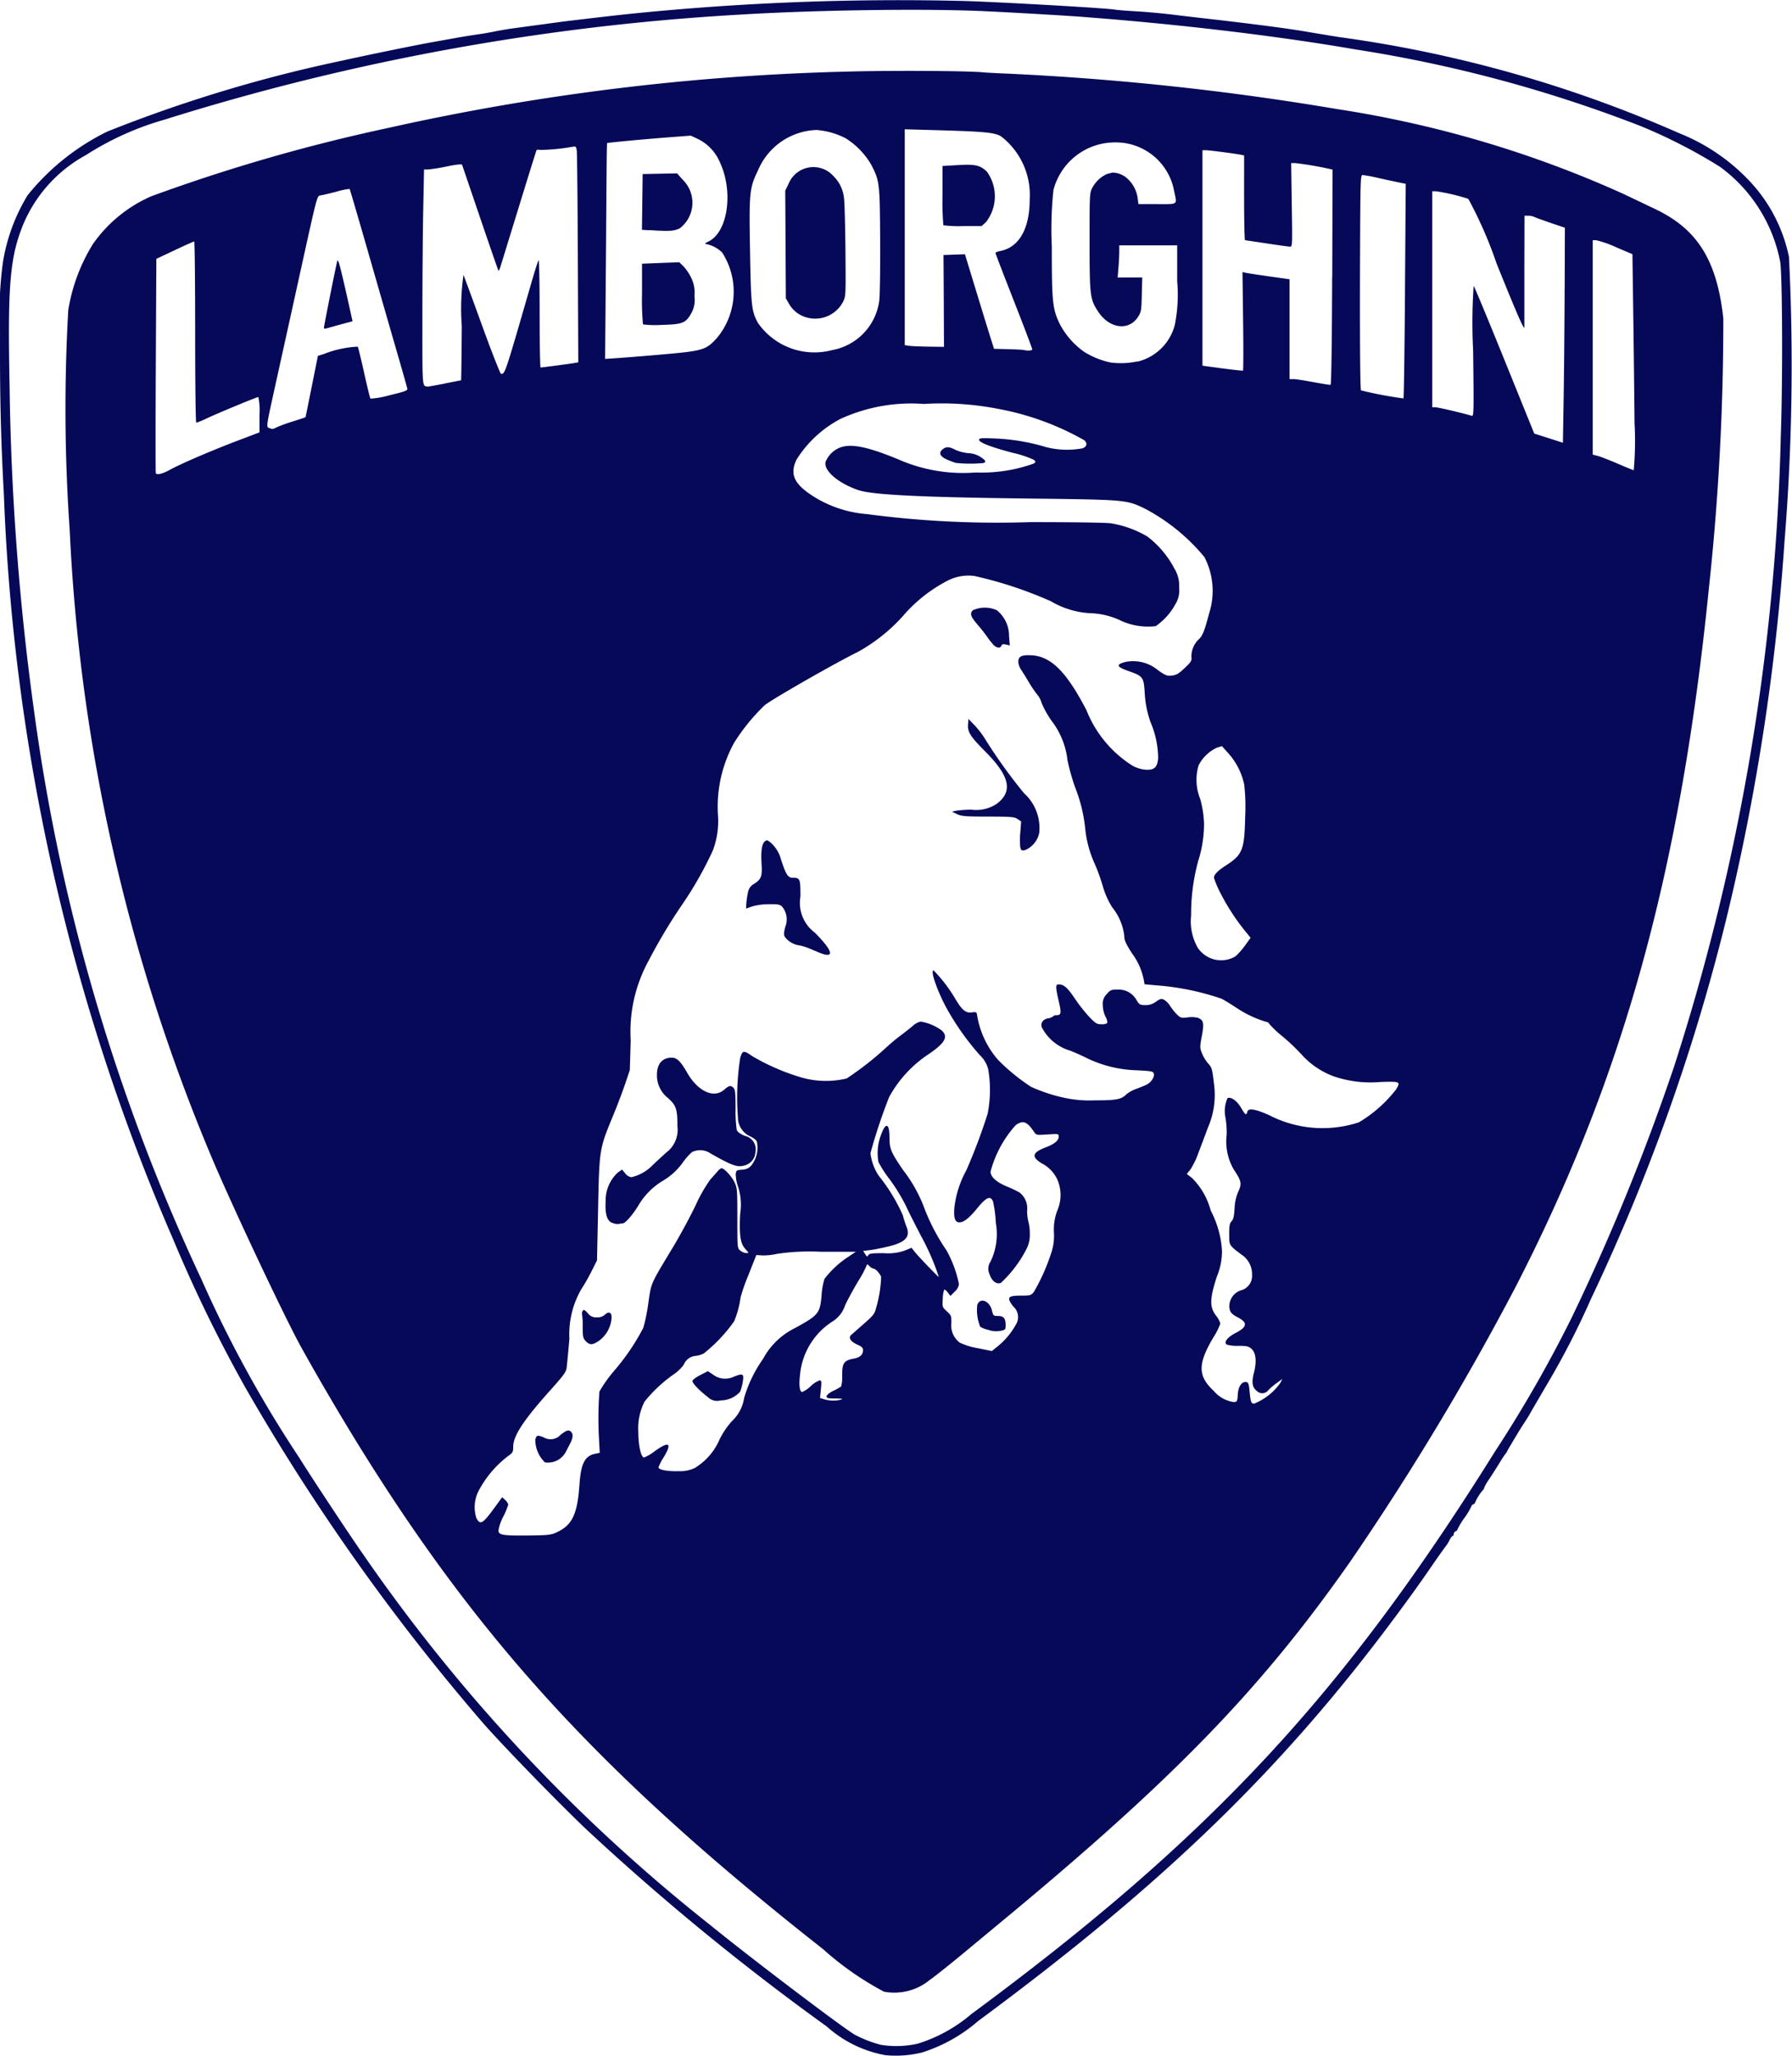 <svg xmlns="http://www.w3.org/2000/svg" width="66.867" height="76.676" viewBox="0 0 66.867 76.676"><path id="Tracciato_60" data-name="Tracciato 60" d="M33.048,76.944a4.478,4.478,0,0,1-2.2-1.073,92.413,92.413,0,0,1-8.915-7.3c-.986-.926-3.153-3.153-3.914-4.022A80.54,80.54,0,0,1,9.165,52.06a53.408,53.408,0,0,1-2.707-5.553A77.009,77.009,0,0,1,.142,18.7C.029,16.639-.009,15.054,0,12.724A14.092,14.092,0,0,1,.11,10.058a6.91,6.91,0,0,1,.92-2.488A8.772,8.772,0,0,1,4.007,5.194a53.011,53.011,0,0,1,8.738-2.639c.925-.206,2.749-.58,3.368-.69l.848-.152q.423-.077.848-.138c.181-.025.478-.076.659-.114s.521-.095.754-.125.721-.1,1.084-.146q.435-.061.871-.117C22.314.937,22.683.895,23.438.813a98.859,98.859,0,0,1,12.6-.486c1.613.056,5.274.267,5.564.321.08.015.441.044.8.064s.951.074,1.314.118.946.113,1.3.153c1.641.186,3.065.372,3.674.478.22.038.8.135,1.3.214A47.252,47.252,0,0,1,62.654,5.256a7.333,7.333,0,0,1,2.605,1.761,5.834,5.834,0,0,1,1.494,2.855,81.193,81.193,0,0,1-.167,10.619,83.535,83.535,0,0,1-2.142,13.951,74.194,74.194,0,0,1-5.077,14.287,29.842,29.842,0,0,1-1.639,3.188c-.348.593-.643,1.1-.656,1.128s-.087.146-.165.265-.167.258-.2.311l-.259.431c-.111.185-.211.357-.221.383a.21.21,0,0,1-.048.072,4.3,4.3,0,0,0-.236.36q-.189.306-.388.607a1.557,1.557,0,0,0-.181.32.074.074,0,0,1-.035.064,1.751,1.751,0,0,0-.294.465c0,.024-.032.057-.071.072s-.071.05-.071.076a2.682,2.682,0,0,1-.259.43,2.737,2.737,0,0,0-.259.427c0,.025-.032.059-.07.074a.119.119,0,0,0-.071.1c0,.04-.018.073-.039.073s-.069.06-.106.132a1.8,1.8,0,0,1-.1.18c-.159.212-.351.483-.694.981s-.694.985-1.173,1.632c-4.24,5.728-8.675,10.03-15.64,15.172A5.894,5.894,0,0,1,34.4,76.842a4.085,4.085,0,0,1-1.356.1Zm1.205-.435a5.654,5.654,0,0,0,2-1.108c8.9-6.566,13.868-11.905,19.535-20.982A48.113,48.113,0,0,0,58.661,49.4a82.061,82.061,0,0,0,3.812-9.353,82.789,82.789,0,0,0,3.974-23.467c.076-2.056.062-6.039-.023-6.533a5.733,5.733,0,0,0-2.242-3.534A19.709,19.709,0,0,0,61.216,4.99,50.834,50.834,0,0,0,50.572,2.132C48,1.684,44.645,1.27,41.41,1L40.538.93C40.1.89,38.028.768,36.84.711,34.573.6,30.461.66,27.584.836A88.359,88.359,0,0,0,6.127,4.755,10.942,10.942,0,0,0,3.207,6.072,5.277,5.277,0,0,0,.873,8.641C.37,9.87.28,10.908.356,14.618a97.4,97.4,0,0,0,.919,12.225A72.8,72.8,0,0,0,7.518,48.009a44.763,44.763,0,0,0,3.642,6.64c.5.8,1.851,2.844,2.411,3.644A63.674,63.674,0,0,0,26.5,72.087c1.42,1.158,4.8,3.723,5.37,4.077a4.409,4.409,0,0,0,1.008.393A3.637,3.637,0,0,0,34.254,76.51Zm-1.267-1.935a11.385,11.385,0,0,1-2.281-1.592c-8.222-6.466-12.865-11.527-17.5-19.077-.62-1.011-1.448-2.425-2-3.428S8.873,45.723,7.988,43.67A68.4,68.4,0,0,1,2.6,20.059a65.036,65.036,0,0,1-.054-8.2,6.69,6.69,0,0,1,.925-2.475A5.206,5.206,0,0,1,5.637,7.612,65.761,65.761,0,0,1,14.488,5.06a88.22,88.22,0,0,1,17.1-2.1c1.654-.047,4.527-.031,5.111.028.1.01.506.032.895.047a102.4,102.4,0,0,1,12.3,1.323,40.965,40.965,0,0,1,10.67,3.158l1.176.56c1.594.752,2.323,1.913,2.563,4.084a93.1,93.1,0,0,1-.539,10.076C62.7,32.79,60.565,40.5,56.551,48.29a101.258,101.258,0,0,1-6.169,10.242c-3.359,4.793-6.612,8.143-13.16,13.55l-1.23,1.02c-.544.452-1.132.919-1.306,1.038a2.077,2.077,0,0,1-1.7.433ZM20.777,57.437c.578-.267.77-.676.847-1.806.052-.752.2-1.037.567-1.116l.187-.04-.024-.453a13.352,13.352,0,0,1,.012-1.83,4.993,4.993,0,0,1,.521-.743,8.369,8.369,0,0,0,1.117-1.637,6.694,6.694,0,0,0,.187-.921c.113-.777.064-.665.915-2.077.253-.419.631-1.117.841-1.552a5.724,5.724,0,0,1,.56-.985q.139-.151.273-.306a.327.327,0,0,1,.141-.111c.1,0,.377.3.482.518s.109.271.109,1.344c0,1.118,0,1.119.111,1.211a.417.417,0,0,0,.219.092c.107,0,.107,0-.025-.145-.193-.21-.237-.5-.2-1.311a2.192,2.192,0,0,0-.075-1.011,1.559,1.559,0,0,1-.09-.47c.014-.147.026-.156.227-.171.239-.017.348-.1.476-.353a1.043,1.043,0,0,0,.1-.6c-.007-.131-.043-.172-.252-.288a.773.773,0,0,1-.469-.713,9.635,9.635,0,0,1,.085-2.216c.086-.288.125-.293.462-.059a8.259,8.259,0,0,0,1.822.788,3.33,3.33,0,0,0,1.689.037,11.729,11.729,0,0,0,1.424-1.108c.162-.152.421-.371.576-.486s.366-.28.468-.368a.649.649,0,0,1,.293-.16,1.842,1.842,0,0,1,.771.32c.284.243.141.489-.548.945A4.518,4.518,0,0,0,33.179,41.2a20.538,20.538,0,0,0-.7,2.1,1.937,1.937,0,0,0,.309.841,6.545,6.545,0,0,1,.9,1.477,3.97,3.97,0,0,0,.136.423c.153.372-.03.579-.65.732-.239.059-.555.122-.7.14l-.268.032.076.118c.065.1.082.107.117.042s.139-.076.579-.076a1.864,1.864,0,0,0,.786-.1l.248-.1.119.15c.132.168.9.967.9.938a8.96,8.96,0,0,0-.654-1.511c-.2-.382-.463-.9-.579-1.151a6.878,6.878,0,0,0-.6-.978,4.288,4.288,0,0,1-.42-.647,1.889,1.889,0,0,1,.084-.981c.182-.522.327-.487.328.079,0,.411.054.535.506,1.2a5.379,5.379,0,0,1,.815,1.478,7.592,7.592,0,0,0,.808,1.522,4.338,4.338,0,0,1,.462,1.254.451.451,0,0,1-.159.283l-.159.157-.1-.131c-.056-.072-.116-.116-.134-.1a1.192,1.192,0,0,0-.052.342c-.019.3-.017.311.151.463s.17.17.17.444a.8.8,0,0,0,.314.726,2.57,2.57,0,0,0,.673.207l.524.106.186-.15a2.763,2.763,0,0,0,.757-.923.533.533,0,0,0-.1-.546.9.9,0,0,1-.16-.213c-.1-.187-.013-.235.408-.235.343,0,.37-.008.478-.139a7.374,7.374,0,0,0,.632-1.409,2,2,0,0,0,.116-.8,2.017,2.017,0,0,1,.121-.815,1.443,1.443,0,0,0,0-1.178,1.293,1.293,0,0,0-.591-.6c-.386-.245-.337-.4.192-.6.3-.117.456-.246.456-.384,0-.112,0-.113-.417-.086s-.417.027-.506-.1c-.26-.385-.409-.44-.677-.252a4.17,4.17,0,0,0-.943,1.738c0,.193.213.389.6.551a4.6,4.6,0,0,1,.472.222.739.739,0,0,1,.292.673,1.651,1.651,0,0,0,.049.428,1.728,1.728,0,0,1,.051.439,1.122,1.122,0,0,1-.143.609,4.52,4.52,0,0,1-.937,1.229c-.168.065-.343-.074-.428-.34a.466.466,0,0,1,.041-.451,2.358,2.358,0,0,0,.2-1.442,4.635,4.635,0,0,0-.107-.811c-.1-.218-.252-.151-.579.25-.307.376-.507.535-.673.536s-.218-.162-.189-.547a3.785,3.785,0,0,1,.45-1.4,21.626,21.626,0,0,0,.792-2.106,4.575,4.575,0,0,0,.022-1.654,1.073,1.073,0,0,0-.311-.527,9.8,9.8,0,0,1-1.28-1.822c-.341-.654-.571-1.342-.449-1.342a5.426,5.426,0,0,1,.8,1.042c.262.443.4.557.632.525.171-.023.176-.019.2.151a3.363,3.363,0,0,0,.775,1.62,7.549,7.549,0,0,0,1.222,1,6.116,6.116,0,0,0,1.227.409,4.476,4.476,0,0,0,1.167.1c.8,0,.987-.035,1.178-.23a1.3,1.3,0,0,1,.369-.2c.152-.055.327-.128.39-.161.165-.088.291-.283.259-.4-.025-.094-.07-.1-.624-.13a4.573,4.573,0,0,1-1.835-.435q-.321-.161-.655-.295A1.75,1.75,0,0,1,38.87,38.6c-.048-.159.046-.293.233-.329a.4.4,0,0,0,.191-.074.138.138,0,0,1,.105-.043c.2,0,.213-.06.108-.515-.125-.544-.127-.635-.007-.635.193,0,.331.12.6.52a6.073,6.073,0,0,0,.542.69c.237.247.287.277.456.277a.364.364,0,0,0,.219-.046.435.435,0,0,0-.068-.238,1.032,1.032,0,0,1-.1-.431.494.494,0,0,1,.146-.409c.136-.157.166-.169.417-.169a.757.757,0,0,1,.7.4c.1.162.133.178.327.178a.621.621,0,0,0,.394-.127c.153-.108.2-.119.3-.074a.726.726,0,0,1,.229.235,2.014,2.014,0,0,0,.258.319c.133.128.162.136.4.106a.99.99,0,0,1,.377.016c.214.083.238.2.148.675-.076.4-.076.44,0,.638a1.445,1.445,0,0,0,.221.373c.16.182.162.191.234.794a3.031,3.031,0,0,1-.227,1.611c-.1.271-.263.7-.357.949a2.943,2.943,0,0,1-.3.62l-.134.163.193.149a2.66,2.66,0,0,1,.7,1.213,3.731,3.731,0,0,1,.422,1.5,2.478,2.478,0,0,1-.193.969c-.266.816-.274,1.13-.034,1.449a.875.875,0,0,1,.165.3,2.549,2.549,0,0,1-.259.515c-.588.989-.586,1.439.009,1.993a1.209,1.209,0,0,0,.76.422c.117-.014.127-.033.14-.278.017-.3.149-.494.313-.47.082.012.1.061.128.342.039.405.061.463.169.463a2.2,2.2,0,0,0,.983-.78l.071-.14-.2.144a2.414,2.414,0,0,0-.318.268.285.285,0,0,1-.441.029c-.166-.133-.194-.318-.1-.677.107-.419.073-.744-.093-.889-.108-.095-.179-.111-.489-.111a1.423,1.423,0,0,1-.431-.045c-.127-.081.018-.275.323-.432.441-.227.465-.387.086-.585-.252-.131-.313-.214-.315-.43a.627.627,0,0,1,.421-.575.555.555,0,0,0,.426-.578.865.865,0,0,0-.4-.761c-.464-.355-.452-.334-.452-.763,0-.311.017-.4.087-.474s.094-.189.113-.479a1.761,1.761,0,0,1,.125-.6c.156-.328.14-.412-.165-.872a2.078,2.078,0,0,1-.255-1.274,3.251,3.251,0,0,0-.043-.633,1.2,1.2,0,0,1,.075-.739c.137-.053.348.1.5.351.165.282.2.305.237.162s.269-.119.812.121a4.345,4.345,0,0,0,3.352.27,4.949,4.949,0,0,0,1.383-1.22c.183-.3.171-.311-.59-.284a4.239,4.239,0,0,1-1.743-.216,3.039,3.039,0,0,1-1.18-.8,7.431,7.431,0,0,0-.7-.669,4.015,4.015,0,0,1-.513-.482.118.118,0,0,0-.1-.072,4.14,4.14,0,0,1-1.131-.532c-.193-.128-.439-.279-.545-.334a9.759,9.759,0,0,0-2.431-.5L42.708,37l-.032-.175a2.468,2.468,0,0,0-.44-.983c-.237-.373-.285-.482-.286-.658a2.077,2.077,0,0,0-.443-1.045,3.05,3.05,0,0,1-.357-.794,7.172,7.172,0,0,0-.285-.8,4.174,4.174,0,0,1-.373-1.359,5.7,5.7,0,0,0-.37-1.516,7.956,7.956,0,0,1-.29-1.024,2.959,2.959,0,0,0-.588-1.465,3.5,3.5,0,0,1-.378-.674.847.847,0,0,0-.162-.31,4.162,4.162,0,0,1-.31-.456c-.1-.169-.231-.38-.291-.469a.661.661,0,0,1-.108-.294c0-.2.113-.265.467-.25.746.029,1.323.6,2.077,2.049a4.33,4.33,0,0,0,1.7,2.059A1.2,1.2,0,0,0,42.8,29c.282,0,.384-.105.414-.427a3.461,3.461,0,0,0-.283-1.347,3.9,3.9,0,0,1-.218-1.09c-.036-.593-.062-.629-.6-.817-.459-.162-.487-.246-.11-.343a1.449,1.449,0,0,1,1.206.31c.285.2.34.22.521.2.164-.019.254-.072.473-.28.248-.235.27-.272.252-.429a.887.887,0,0,1,.275-.643c.14-.127.219-.325.382-.954a2.736,2.736,0,0,0-.172-2.115,7.3,7.3,0,0,0-2.255-1.823c-.668-.314-.7-.316-4.316-.359-4.033-.048-5.828-.138-6.349-.317-.753-.259-1.295-.728-1.215-1.052a.97.97,0,0,1,.524-.527c.42-.163,1.012-.047,2.164.424a6,6,0,0,0,2.918.5,5.757,5.757,0,0,0,2.163-.333c.081-.06.081-.066,0-.14a3.848,3.848,0,0,0-.769-.256c-.823-.215-1.272-.388-1.272-.49,0-.064.082-.07.624-.047a7.648,7.648,0,0,1,1.881.322,3.173,3.173,0,0,0,1.351.044c.165-.059.195-.181.074-.3a10.28,10.28,0,0,0-3.231-1.175,10.974,10.974,0,0,0-2.762-.181,6.33,6.33,0,0,0-3.114.56,4.3,4.3,0,0,0-1.631,1.509c-.277.566-.09.944.708,1.43a4.388,4.388,0,0,0,1.908.609,37.063,37.063,0,0,0,6.1.3c1.586,0,2.851.017,3.015.045a3.9,3.9,0,0,1,1.361.495,3.62,3.62,0,0,1,1.008,1.2,1.2,1.2,0,0,1,.172.7.965.965,0,0,1-.133.609,2.389,2.389,0,0,1-.741.831,2.438,2.438,0,0,1-1.382-.244,2.85,2.85,0,0,0-1.036-.238,3.215,3.215,0,0,1-1.491-.446,15.193,15.193,0,0,0-2.862-.945,1.716,1.716,0,0,0-1.067.215A5.557,5.557,0,0,0,33.7,23.255,6.462,6.462,0,0,1,32.018,24.6c-.847.413-3.269,1.8-3.494,2A7.427,7.427,0,0,0,27.4,27.979a4.943,4.943,0,0,0-.613,2.675,3.109,3.109,0,0,1-.188,1.353,13.608,13.608,0,0,1-1.189,2.084,20.477,20.477,0,0,0-1.218,2.047,5.494,5.494,0,0,0-.659,2.954L23.5,40.2l-.171.506c-.094.278-.29.8-.436,1.151-.54,1.315-.53,1.248-.58,3.665l-.037,1.774-.2.4a7.509,7.509,0,0,1-.4.7,3.365,3.365,0,0,0-.431,1.824q-.044.532-.1,1.063c-.02.176-.093.278-.616.863-1,1.115-1.38,1.7-1.38,2.1,0,.2-.015.226-.2.356A3.976,3.976,0,0,0,17.9,55.817a1.345,1.345,0,0,0-.128,1.085c.139.272.231.227.62-.3l.346-.472.113.108a.365.365,0,0,1,.113.168,2.927,2.927,0,0,1-.19.459,1.659,1.659,0,0,0-.177.519c.018.161.182.185,1.168.174.7-.009.8-.021,1.012-.119Zm-.438-2.6A1.171,1.171,0,0,1,19.973,54c.034-.186.08-.2.325-.095a.5.5,0,0,0,.617-.1c.232-.18.305-.2.394-.11s.069.234-.043.448l-.169.324a.754.754,0,0,1-.758.365Zm1.519-4.525c-.1-.106-.116-.157-.116-.523a3.079,3.079,0,0,0-.023-.47.179.179,0,0,1,.023-.136c.038-.06.07-.046.19.084a.375.375,0,0,0,.339.156.407.407,0,0,0,.3-.1c.144-.138.254-.088.249.112a1.151,1.151,0,0,1-.483.87C22.1,50.461,22.005,50.462,21.858,50.312Zm14.991-.43a.919.919,0,0,1-.274-.11,1.635,1.635,0,0,1-.109-.815c.1-.288.455-.155.544.2.051.208.059.215.234.215.208,0,.279.088.279.35,0,.146-.017.168-.147.195a.871.871,0,0,1-.527-.038ZM22.841,45.9c-.2-.089-.267-.324-.243-.822a1.416,1.416,0,0,1,.457-1.059l.157-.108.117.142a.347.347,0,0,0,.233.142,1.615,1.615,0,0,0,.8-.459c.13-.124.356-.332.5-.462a1.059,1.059,0,0,0,.414-.985c0-.636-.047-.769-.346-1.042a1.075,1.075,0,0,1-.418-.868c0-.411.2-.642.551-.642.194,0,.33.131.575.558.4.7.994.976,1.382.638.186-.162.247-.173.352-.067.06.061.074.2.074.764a4.861,4.861,0,0,0,.043.8c.029.079.128.151.308.225a.512.512,0,0,1,.389.611.539.539,0,0,1-.418.495c-.263.072-.458,0-1.264-.457a.679.679,0,0,0-.685-.044,2.349,2.349,0,0,0-.355.406,2.443,2.443,0,0,1-.708.649,2.636,2.636,0,0,0-.959.974c-.214.34-.47.627-.56.628a.841.841,0,0,0-.149.023.478.478,0,0,1-.244-.045ZM30.41,35.755a3.133,3.133,0,0,0-.542-.2.833.833,0,0,1-.566-.3c-.065-.1-.064-.142,0-.4a.745.745,0,0,0-.124-.757c-.084-.077-.166-.09-.507-.084a2.309,2.309,0,0,0-.613.084c-.113.042-.211.076-.218.076a2.924,2.924,0,0,1,.076-.632.429.429,0,0,1,.21-.281c.281-.177.32-.279.29-.761-.037-.578.035-.863.219-.867a.817.817,0,0,1,.217.179,1.239,1.239,0,0,1,.284.515c.184.571.262.7.437.7.282,0,.293.029.293.7a1.381,1.381,0,0,0,.536,1.345c.754.758.757,1.031.006.677ZM38.07,31.9a2.778,2.778,0,0,1,0-.551l.032-.424-.134-.089c-.119-.08-.239-.089-1.1-.091-.845,0-.992-.013-1.156-.091l-.189-.09.141-.035a4.025,4.025,0,0,1,.589-.041,1.389,1.389,0,0,0,.938-.218c.613-.46.49-1.03-.423-1.947-.568-.572-.668-.728-.647-1.019l.014-.2.235.242a3.238,3.238,0,0,1,.4.527,19.5,19.5,0,0,0,1.439,2,1.75,1.75,0,0,1,.568,1.479.894.894,0,0,1-.527.644c-.13.025-.15.014-.178-.1Zm-1.025-7.589a3.224,3.224,0,0,1-.228-.293c-.06-.089-.209-.278-.332-.421-.269-.312-.306-.424-.183-.548a1.081,1.081,0,0,1,.892,0,1.219,1.219,0,0,1,.456.96l.029.352-.143-.032c-.106-.024-.15-.013-.171.043-.043.115-.189.088-.32-.057Zm-1.383-6.758a2.891,2.891,0,0,1-.316-.119c-.269-.116-.334-.255-.179-.382.137-.113.243-.11.482.014a1.546,1.546,0,0,0,.481.125.909.909,0,0,1,.463.145c.194.133.215.179.1.223a5.229,5.229,0,0,1-1.033-.005Zm-9.7,37.464a2.3,2.3,0,0,0,.889-1.045,3.058,3.058,0,0,1,.451-.67,1.491,1.491,0,0,0,.464-.875,4.907,4.907,0,0,1,.708-1.458,2.7,2.7,0,0,1,1.182-1.143c.887-.485.94-.55,1-1.225a2.534,2.534,0,0,1,.109-.615,3.58,3.58,0,0,1,.892-.824l.278-.186H30.627A8.373,8.373,0,0,0,29,47.053a2.367,2.367,0,0,1-.551.06l-.228-.015-.294.743a7.1,7.1,0,0,0-.294.836,3.613,3.613,0,0,1-.238.89,5.818,5.818,0,0,1-1.133,1.2.858.858,0,0,1-.317.094.518.518,0,0,0-.429.322,1.475,1.475,0,0,1-.39.373,5.284,5.284,0,0,0-1.076,1.01,2.184,2.184,0,0,0-.233,1.127c0,.511.1.956.215.956a1.707,1.707,0,0,0,.406-.24c.539-.385.649-.3.321.24a1.852,1.852,0,0,0-.189.367c0,.093.334.157.754.143a1.245,1.245,0,0,0,.642-.139Zm.461-2.614c-.3-.225-.584-.514-.584-.6,0-.048.111-.136.287-.226l.287-.148.191.128a.746.746,0,0,0,.781.077c.343-.133.381-.11.329.2a1.717,1.717,0,0,1-.1.365.981.981,0,0,1-.724.321.482.482,0,0,1-.468-.115Zm4.951.087c.106-.028.055-.038-.2-.042-.3,0-.343-.016-.33-.09.008-.046.125-.138.259-.2a1.832,1.832,0,0,0,.283-.16,1.387,1.387,0,0,0,.038-.418c0-.452.065-.548.422-.615.246-.047.355-.146.355-.324,0-.082-.05-.131-.208-.2-.259-.117-.349-.26-.229-.366l.473-.416c.345-.3.4-.37.453-.586a4.711,4.711,0,0,0,.188-1.16c-.045-.128-.211-.307-.285-.307a.314.314,0,0,1-.157-.1c-.063-.064-.094-.075-.094-.032a3.943,3.943,0,0,1-.313.587c-.172.288-.4.7-.5.922a1.106,1.106,0,0,1-.476.6,2.644,2.644,0,0,0-1.2,1.966c-.049.4-.017.657.08.657a1.061,1.061,0,0,0,.317-.216.985.985,0,0,1,.33-.216c.073,0,.079.035.05.327l-.032.327.157.051a1.2,1.2,0,0,0,.628.013ZM46.085,35.97a2.524,2.524,0,0,0,.37-.414l.209-.289-.119-.149a8.113,8.113,0,0,1-.99-1.49,3.8,3.8,0,0,1-.259-.6c0-.116.146-.266.429-.448.639-.411.709-.583.737-1.825a7.422,7.422,0,0,0-.035-1.2,2.547,2.547,0,0,0-.587-1.163l-.245-.275-.184.057a1.453,1.453,0,0,0-.686.658,1.878,1.878,0,0,0,.057,1.249,3.933,3.933,0,0,1,.145.936,4.606,4.606,0,0,1-.219,1.387,7.511,7.511,0,0,0-.264,2.027,2,2,0,0,0,.244,1.2,1.048,1.048,0,0,0,1.4.334ZM6.34,17.809c.434-.234,1.582-.727,2.53-1.086l.812-.308v-.659a2.453,2.453,0,0,0-.043-.659c-.058,0-1.44.571-1.905.787a3.417,3.417,0,0,1-.412.172c-.023,0-.041-1.48-.041-3.38,0-1.859-.016-3.38-.035-3.381s-.345.145-.724.324l-.689.324-.02,3.979c-.011,2.188-.012,4,0,4.015.037.078.24.029.531-.128Zm54.651-1.693c-.008-.943-.029-2.756-.047-4.03L60.912,9.77,60.3,9.509a4.016,4.016,0,0,0-.742-.261h-.129v7.995l.2.054c.11.03.444.16.742.289s.563.237.589.24a12,12,0,0,0,.033-1.71Zm-2.607-5.1.007-2.234-.53-.179c-.291-.1-.567-.2-.611-.223a.574.574,0,0,0-.224-.045h-.142l-.005,2.025c0,1.114,0,2.052,0,2.085.034.267-.2-.258-1.033-2.319a15.627,15.627,0,0,0-1.058-2.42,7.541,7.541,0,0,0-1.2-.283h-.145V15.48h.12c.1,0,1.019.216,1.352.317.078.024.081-.1.053-2.435a20.211,20.211,0,0,1,.019-2.412c.027.026.547,1.277,1.155,2.779l1.106,2.731.535.171.535.171.029-1.775c.016-.976.031-2.78.035-4.009ZM10.327,16.224a6.2,6.2,0,0,1,.6-.217c.256-.08.468-.151.472-.157s.109-.524.234-1.15l.228-1.139.216-.065a3.884,3.884,0,0,1,1.271-.277c.019.031.127.472.239.979s.218.939.235.959a3.308,3.308,0,0,0,.711-.126c.56-.133.678-.176.666-.242-.008-.044-.184-.667-.392-1.384s-.686-2.373-1.061-3.678-.692-2.382-.7-2.393a2.9,2.9,0,0,0-.5.106c-.266.069-.536.132-.6.139-.114.013-.127.065-.691,2.626-.316,1.437-.744,3.375-.95,4.307-.371,1.679-.374,1.694-.275,1.735.137.057.138.057.3-.024Zm1.759-3.706c0-.076.471-2.427.5-2.5s.093.131.368,1.354l.2.9-.194.051c-.2.053-.654.177-.795.219-.045.013-.083,0-.083-.02Zm40.339-1.385.028-3.988-.269-.055q-.383-.08-.764-.165a5.544,5.544,0,0,0-.577-.108c-.078,0-.083.176-.094,2.882-.012,2.791,0,5.117.035,5.15a14.452,14.452,0,0,0,1.584.3c.016-.015.042-1.822.058-4.016ZM16.588,14.594c.331-.066.609-.12.616-.12s.019-.911.026-2.025a8.9,8.9,0,0,1,.064-1.906c.028.066.344.924.7,1.906s.674,1.785.7,1.785c.152,0,.138.04,1.12-3.355.133-.461.26-.859.282-.884s.039.865.039,1.978.016,2.023.035,2.023c.057,0,1.1-.139,1.263-.167l.144-.026-.016-3.871c-.009-2.129-.027-3.943-.041-4.032-.024-.15-.034-.159-.175-.134a7.413,7.413,0,0,1-1.186.115c-.066-.013-.128-.009-.139.008s-.308.969-.66,2.115-.664,2.155-.691,2.243-.059.15-.07.138-.317-.892-.679-1.957l-.677-1.989c-.013-.037-.19-.019-.576.059a6.639,6.639,0,0,1-.7.113l-.146,0L15.791,8.13c-.017.835-.031,2.646-.031,4.024,0,2.679-.012,2.518.2,2.555.017,0,.3-.048.633-.114h0Zm33.123-3.97.012-4.01-.106-.023a12.638,12.638,0,0,0-1.284-.219h-.155L48.2,7.93c.025,1.509.023,1.558-.064,1.558-.049,0-.439-.054-.867-.119s-.793-.119-.812-.12-.035-.712-.035-1.582V6.086l-.106-.022c-.21-.044-1.193-.172-1.319-.172h-.129v8.037l.742.1c.408.054.755.091.77.082s.018-.84.005-1.846l-.024-1.83.113.027c.062.015.457.075.878.135l.765.108v3.724l.153,0c.084,0,.418.053.742.113s.61.106.636.1.051-1.394.059-4.019h0Zm-7.275,3.155a1.9,1.9,0,0,0,1.4-1.372,5.734,5.734,0,0,0,.089-1.628V9.44H41.763v.232c0,.128-.014.4-.03.6l-.03.367h.918l-.016.639c-.015.6-.025.651-.142.831-.348.535-1.068.441-1.489-.2-.3-.461-.318-.568-.318-2.593,0-1.783,0-1.826.1-2.018a1.136,1.136,0,0,1,.569-.526c.071-.016.153-.036.184-.046a.843.843,0,0,1,.561.227,1.2,1.2,0,0,1,.38.733l.029.216h.7c.8,0,.743.044.632-.485A2.21,2.21,0,0,0,41.607,5.6a2.371,2.371,0,0,0-2.3,1.78,13.762,13.762,0,0,0-.061,2.1c0,2.092.027,2.342.306,2.91a2.958,2.958,0,0,0,.908,1.026,3.086,3.086,0,0,0,.975.393,2.967,2.967,0,0,0,1-.039Zm-17.821-.262c1.614-.138,1.719-.168,2.128-.613a2.693,2.693,0,0,0,.2-3.2,1.183,1.183,0,0,0-.605-.315c-.061,0-.022-.037.111-.1.711-.358.922-1.854.415-2.941a1.7,1.7,0,0,0-.824-.876l-.265-.124-.778.059c-.8.06-2.324.2-2.343.219s-.025,1.818-.043,4.029l-.033,4.02.443-.029c.244-.016.963-.074,1.6-.128Zm-.624-1.132a9.862,9.862,0,0,1-.035-1.148V10.125l.695-.028.695-.027.155.151a1.784,1.784,0,0,1,.283.416,1.248,1.248,0,0,1,.127.7,1,1,0,0,1-.131.659c-.2.346-.32.391-1.093.411a3.7,3.7,0,0,1-.695-.019Zm.234-3.507-.272-.017.013-1.04.013-1.04.642-.013.642-.013L25.482,7A1.2,1.2,0,0,1,25.371,8.8c-.215.11-.384.121-1.145.072Zm6.81,4.471a2.158,2.158,0,0,0,1.774-1.855c.024-.193.038-1.214.032-2.269-.012-2.115-.021-2.184-.327-2.781a2.863,2.863,0,0,0-.954-.994,2.826,2.826,0,0,0-1.093-.313,2.457,2.457,0,0,0-2.181,1.5c-.323.664-.339.832-.3,3.019.036,2.056.055,2.229.293,2.675a2.569,2.569,0,0,0,2.758,1.019Zm-1.008-1.242a1.071,1.071,0,0,1-.585-.484l-.12-.208-.01-2.006L29.3,7.4l.13-.27a1,1,0,0,1,1.676-.264,1.316,1.316,0,0,1,.386.817c.022.161.046,1.047.054,1.97.014,1.666.014,1.68-.093,1.9A1.173,1.173,0,0,1,30.028,12.107Zm8.485,1.2c0-.033-.307-.842-.683-1.8s-.683-1.756-.683-1.78.079-.058.175-.076c.7-.133,1.1-.829,1.1-1.919a2.754,2.754,0,0,0-1.07-2.358c-.241-.144-.625-.18-2.45-.231l-1.142-.032v8.051l.153.024c.084.013.414.027.732.032l.579.008-.007-1.716L35.205,9.8l.4-.014.4-.014.421,1.38c.232.759.476,1.553.543,1.763l.122.384.514.013c.284.007.547.021.586.03.169.04.33.024.33-.032ZM35.2,8.689a10.586,10.586,0,0,1-.032-1.121V6.48l.58-.034c.642-.038.829.005,1.079.249a1.568,1.568,0,0,1-.039,1.881l-.164.146h-.7a4.556,4.556,0,0,1-.729-.032Z" transform="translate(0.001 -0.289)" fill="#060858"></path></svg>
